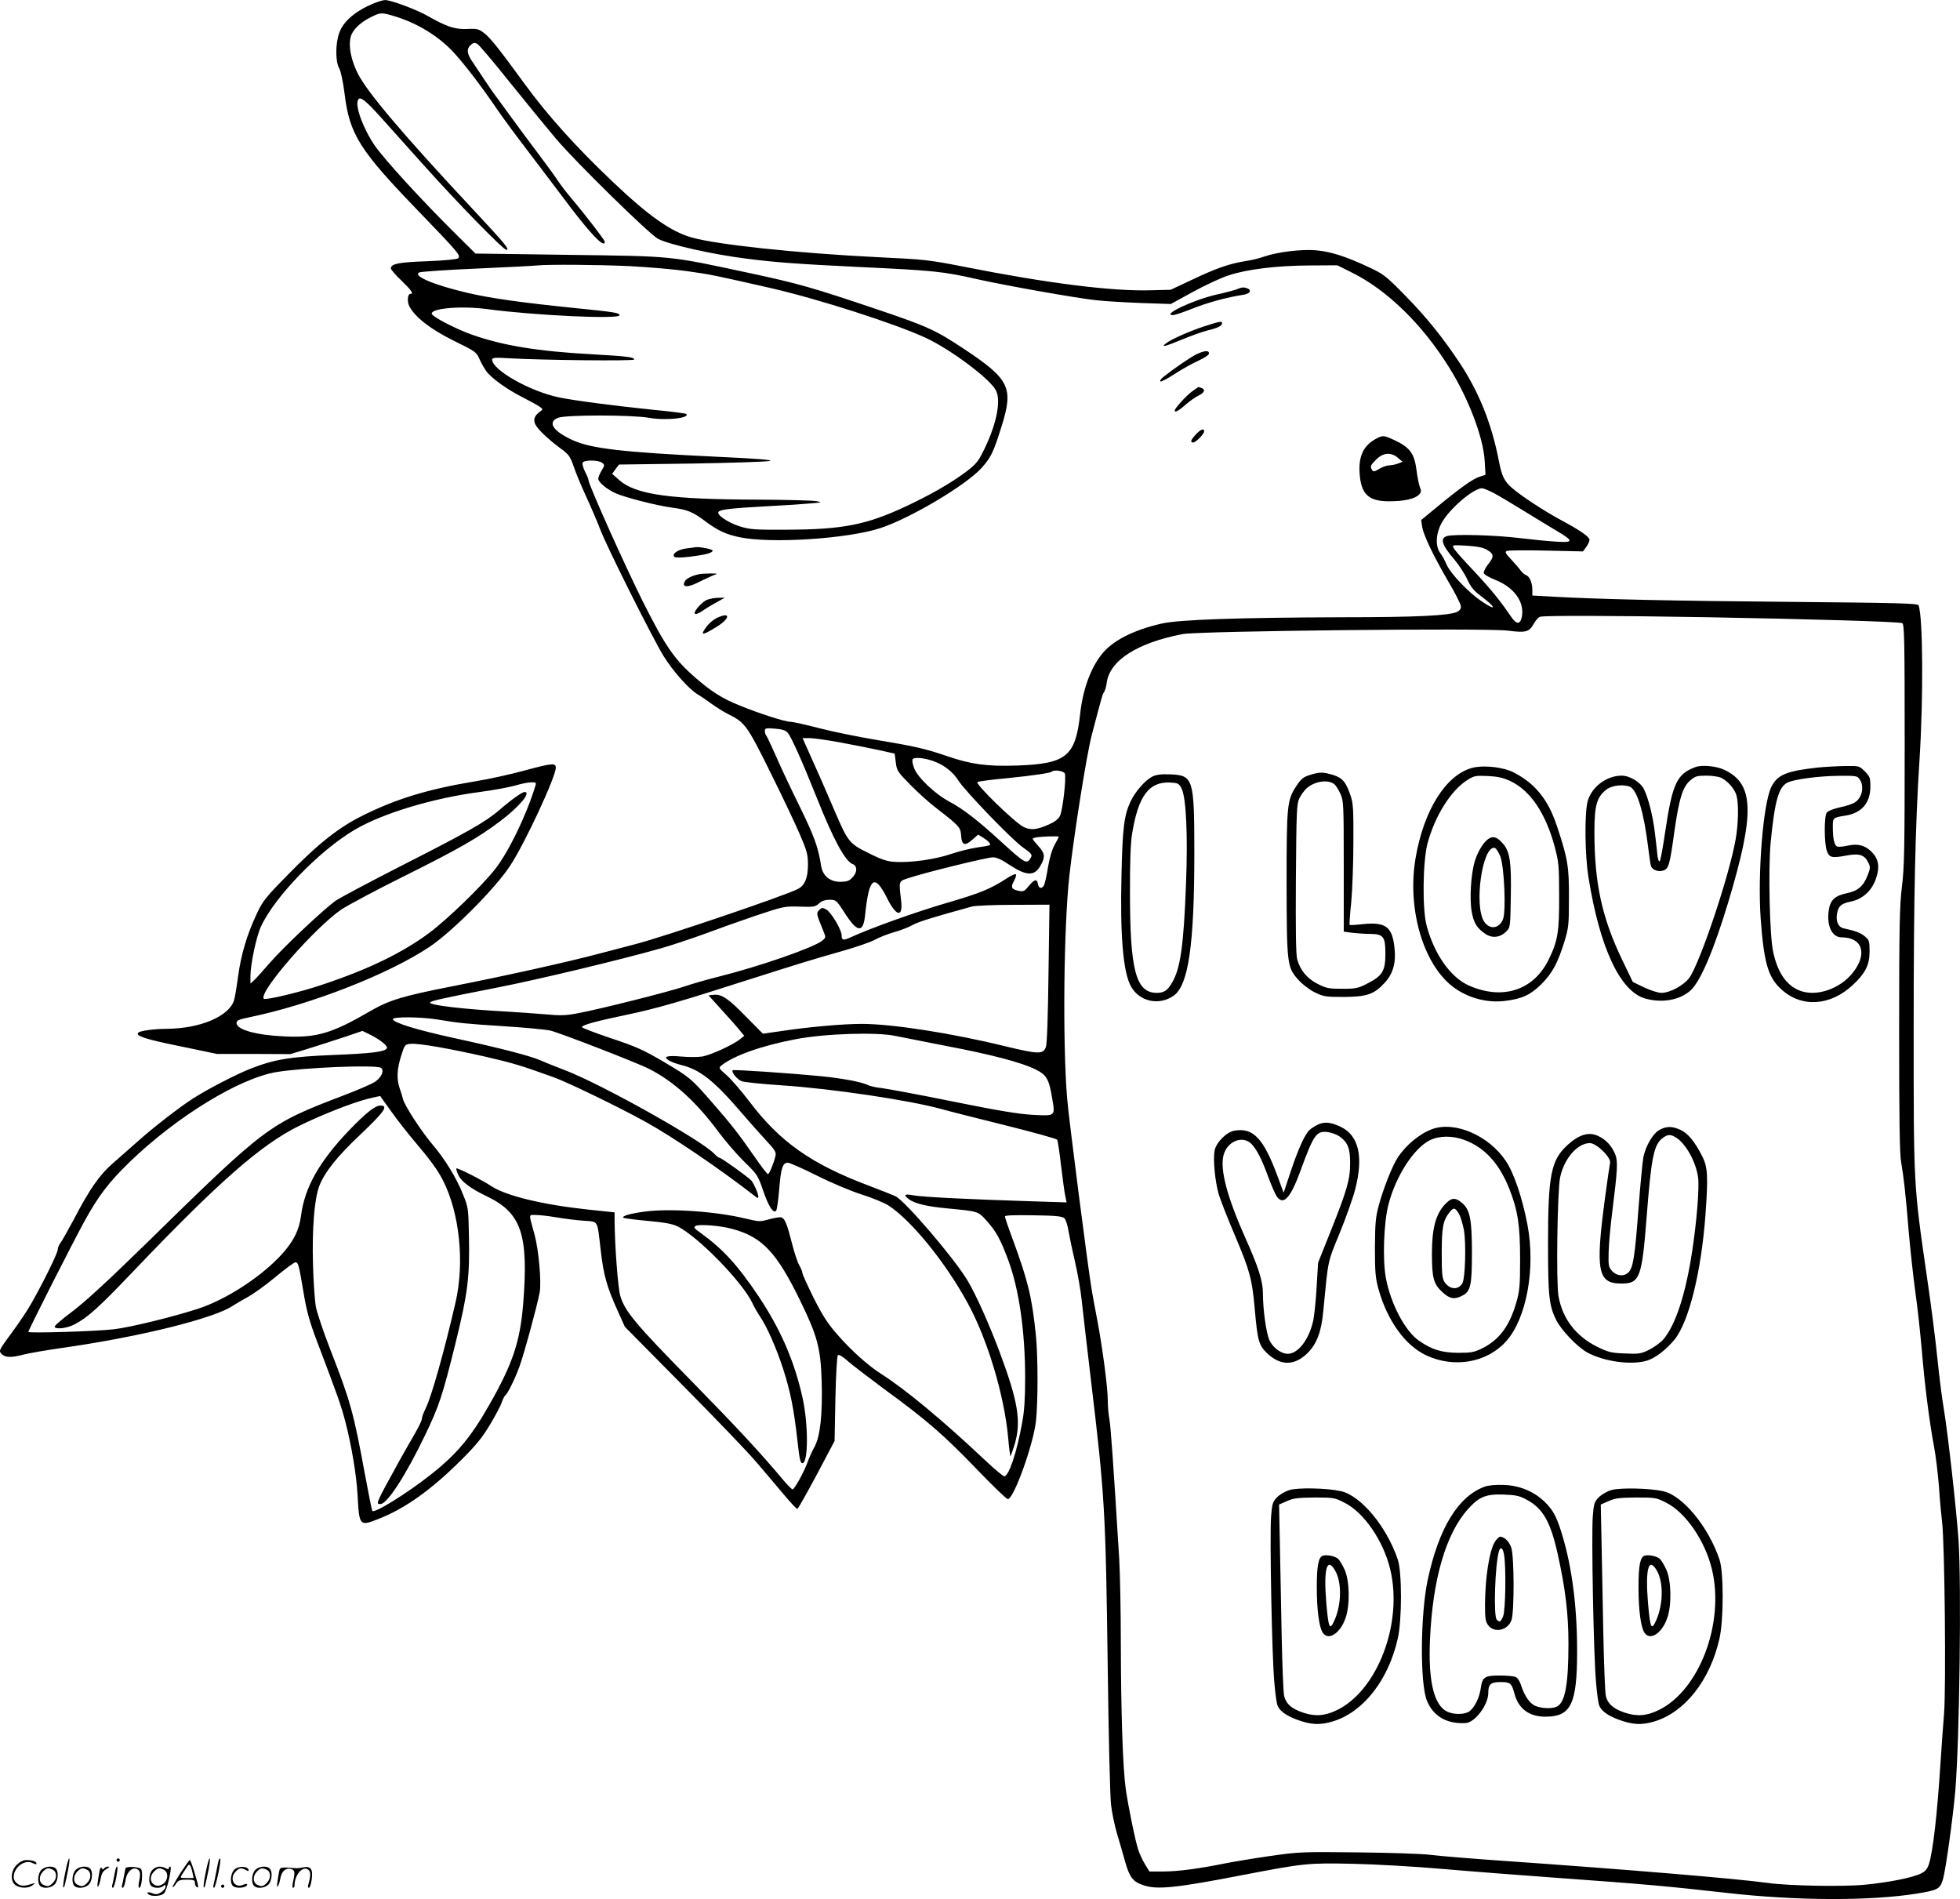<svg version="1.0" xmlns="http://www.w3.org/2000/svg"
  viewBox="0 0 1200.236 1162.816"
 preserveAspectRatio="xMidYMid meet">
<g transform="translate(-0.637,1162.947) scale(0.1,-0.1)"
fill="#000000" stroke="none">
<path d="M2298 11610 c-115 -47 -190 -111 -215 -184 -23 -67 -23 -171 0 -214
11 -19 24 -84 33 -153 31 -255 91 -349 466 -736 231 -240 247 -258 230 -275
-6 -6 -83 -14 -189 -18 -175 -6 -223 -16 -223 -44 0 -7 29 -41 65 -75 62 -60
76 -81 55 -81 -18 0 -22 -47 -7 -76 35 -67 131 -141 272 -211 133 -65 139 -69
158 -113 11 -25 30 -58 41 -73 31 -43 130 -114 226 -162 47 -24 94 -50 104
-58 18 -14 18 -14 -1 -28 -34 -24 -43 -50 -28 -79 16 -31 78 -90 155 -147 48
-35 58 -48 78 -106 12 -37 46 -119 76 -184 30 -65 69 -156 87 -203 41 -109
322 -669 389 -778 58 -93 153 -200 208 -234 21 -12 60 -39 87 -59 28 -20 73
-49 102 -63 101 -50 115 -69 257 -356 73 -147 154 -318 181 -381 43 -100 49
-123 49 -184 0 -81 -19 -127 -62 -149 -78 -41 -822 -293 -992 -337 -41 -11
-142 -37 -225 -59 -192 -51 -570 -135 -895 -199 -306 -60 -387 -84 -505 -152
-236 -137 -327 -164 -520 -156 -176 7 -300 41 -300 82 0 17 13 22 85 37 371
77 848 263 1097 430 139 93 402 357 493 496 90 136 280 545 280 601 0 30 -23
28 -197 -19 -81 -22 -215 -52 -298 -65 -284 -47 -479 -106 -681 -206 -153 -75
-278 -174 -472 -373 -128 -130 -148 -156 -182 -229 -61 -129 -97 -251 -115
-382 -9 -66 -20 -134 -26 -152 -31 -97 -208 -172 -411 -173 -83 -1 -163 -12
-175 -24 -19 -19 44 -40 252 -82 l230 -48 225 0 225 -1 105 32 c58 18 157 50
221 71 l115 39 55 -27 c61 -32 102 -67 94 -80 -13 -21 -94 -31 -320 -40 -273
-11 -369 -27 -516 -85 -89 -35 -266 -127 -354 -184 -78 -50 -241 -176 -330
-256 -50 -44 -121 -107 -159 -140 -79 -68 -143 -160 -237 -341 -35 -65 -71
-130 -81 -143 -10 -13 -18 -32 -18 -43 0 -20 -84 -192 -158 -323 -24 -44 -81
-129 -125 -188 -77 -105 -79 -108 -62 -127 22 -24 60 -25 135 -5 30 8 149 29
265 45 461 67 905 178 1017 254 19 12 61 37 94 55 32 17 108 72 167 121 60 50
115 90 122 90 18 0 21 -12 50 -184 19 -115 36 -176 80 -293 131 -345 148 -393
176 -498 38 -147 68 -325 75 -449 10 -191 12 -193 126 -148 161 62 323 177
504 357 96 95 133 141 181 221 33 55 66 117 72 137 7 20 17 39 22 43 13 8 57
96 85 172 27 71 111 380 125 457 12 65 -6 264 -32 358 -36 129 -36 117 7 117
22 0 77 -6 124 -14 47 -8 122 -18 168 -21 96 -8 84 11 107 -181 17 -150 37
-223 102 -367 l46 -102 356 -360 c196 -198 397 -407 446 -465 50 -58 125 -147
168 -198 42 -51 81 -92 86 -92 4 0 57 94 118 208 l110 208 5 258 c3 142 10
262 15 267 6 6 28 -6 59 -34 27 -24 129 -102 226 -174 258 -188 364 -280 564
-488 98 -102 184 -185 192 -185 36 0 155 330 172 476 13 115 13 393 0 525 -24
234 -47 331 -141 587 -27 72 -49 137 -49 143 0 7 56 9 175 7 142 -2 177 -6
190 -19 8 -8 20 -44 25 -80 6 -35 24 -120 40 -189 16 -69 34 -172 40 -230 6
-58 31 -271 55 -475 87 -725 92 -810 105 -1795 5 -404 14 -774 20 -821 5 -48
22 -126 36 -175 15 -49 37 -127 50 -173 27 -96 48 -124 112 -145 83 -29 200
-17 612 63 375 72 397 74 675 68 138 -3 381 -17 540 -31 160 -14 484 -39 720
-56 501 -36 664 -50 1025 -91 428 -49 882 -50 1167 -4 128 21 140 28 158 89
17 61 62 386 75 541 26 318 38 1251 20 1530 -13 191 -65 655 -90 805 -11 63
-29 205 -40 315 -11 110 -40 337 -65 505 -81 559 -80 546 -80 1515 0 808 10
1245 36 1645 24 381 21 871 -6 943 -5 12 -124 15 -778 21 -724 6 -1178 16
-1464 32 l-123 7 0 33 c0 44 -16 83 -37 91 -10 4 -25 16 -33 27 -8 12 -34 42
-58 68 -38 40 -42 49 -27 54 9 4 118 5 241 2 l224 -5 20 27 c11 16 20 35 20
44 0 18 -55 57 -175 121 -102 55 -247 150 -300 197 -47 41 -62 72 -80 165 -43
223 -118 412 -232 588 -106 161 -209 290 -343 426 -119 121 -130 130 -225 174
-141 66 -234 95 -323 102 -91 7 -234 -11 -312 -38 -30 -11 -84 -24 -120 -29
-95 -15 -178 -44 -325 -114 l-130 -61 -120 -3 c-238 -7 -630 42 -1145 144
-214 42 -240 45 -535 59 -486 24 -985 77 -1135 121 -126 36 -262 132 -477 336
-227 215 -403 410 -547 608 -156 214 -208 279 -244 306 -33 26 -44 29 -104 26
-76 -3 -125 13 -241 79 -72 41 -229 99 -263 98 -11 0 -40 -9 -66 -19z m128
-81 c139 -43 267 -122 357 -219 66 -71 172 -209 271 -355 38 -55 119 -165 181
-245 61 -80 156 -206 212 -280 166 -224 263 -327 263 -281 0 10 -122 169 -208
270 -30 36 -66 83 -80 105 -15 23 -67 95 -117 161 -50 66 -130 174 -178 240
-48 66 -95 131 -106 145 -10 14 -34 50 -54 80 -20 30 -50 75 -66 99 -36 51
-39 81 -12 105 15 14 24 15 40 7 11 -6 100 -111 198 -234 98 -122 226 -278
284 -347 120 -142 573 -586 625 -613 70 -36 333 -95 539 -121 175 -23 331 -34
685 -51 466 -22 519 -27 735 -76 169 -38 603 -115 725 -128 52 -6 176 -13 275
-17 l181 -6 137 75 c75 41 172 86 216 100 113 38 297 60 497 61 l170 1 86 -43
c218 -107 436 -320 600 -585 118 -189 207 -425 216 -568 l5 -87 -37 -12 c-41
-13 -118 -68 -259 -184 l-98 -81 6 -39 c8 -53 66 -174 158 -333 43 -72 78
-142 79 -154 2 -16 -5 -27 -23 -36 -47 -23 -252 -33 -694 -33 -638 -2 -1010
-14 -1116 -39 -175 -40 -301 -105 -367 -189 -68 -86 -115 -216 -131 -363 -29
-262 -84 -306 -387 -317 -185 -6 -281 7 -429 58 -135 46 -198 60 -437 100
-103 17 -257 48 -342 70 -84 22 -166 40 -180 40 -33 0 -192 51 -311 100 -105
42 -171 84 -267 167 -130 112 -187 194 -324 467 -112 224 -334 719 -334 746 0
6 -9 29 -21 51 -11 23 -18 47 -15 55 7 18 95 18 119 0 17 -13 17 -15 -2 -47
-12 -19 -21 -41 -21 -51 0 -21 54 -66 109 -90 63 -27 253 -75 344 -87 95 -13
125 -25 206 -86 73 -54 123 -77 201 -94 192 -42 668 -11 868 55 185 61 524
263 618 367 59 66 73 94 124 257 74 236 49 287 -229 472 -178 118 -227 140
-542 246 -376 127 -475 156 -766 218 -509 109 -461 104 -1112 113 l-573 8
-120 119 c-214 212 -437 456 -498 544 -72 106 -122 245 -100 280 13 21 47 -7
145 -116 44 -49 157 -175 250 -279 212 -237 493 -525 512 -525 23 0 -7 36
-202 245 -432 462 -649 719 -707 833 -42 84 -59 168 -44 226 10 40 55 85 115
116 68 35 71 35 157 9z m1434 -1529 c118 -6 278 -20 355 -31 143 -20 162 -24
509 -103 293 -67 760 -217 951 -305 154 -72 394 -251 430 -322 34 -65 2 -216
-80 -378 -30 -60 -46 -78 -109 -125 -89 -66 -218 -140 -364 -208 -240 -112
-385 -141 -727 -142 -201 -1 -226 1 -290 21 -78 25 -149 76 -126 91 18 13 85
20 301 32 102 5 219 13 260 17 71 6 73 7 35 14 -22 4 -175 8 -340 9 -556 1
-766 30 -868 121 l-42 37 21 29 21 28 444 6 c244 4 460 11 479 16 25 6 -69 14
-330 26 -569 27 -764 50 -876 101 -121 55 -157 110 -91 137 45 19 452 19 559
0 100 -18 252 -2 227 24 -4 3 -94 15 -200 25 -242 25 -481 56 -579 76 -178 37
-410 168 -410 232 0 11 19 13 98 8 201 -12 772 -18 772 -8 0 15 -45 20 -255
32 -333 18 -548 53 -738 120 -104 37 -247 112 -247 129 0 34 186 49 345 27
295 -39 805 -62 805 -37 0 15 -23 19 -290 46 -315 32 -503 59 -640 91 -205 48
-336 103 -297 125 8 5 167 16 353 24 187 8 353 17 369 19 70 7 366 5 565 -4z
m5291 -1388 c30 -16 113 -65 184 -109 72 -44 163 -100 204 -124 106 -63 105
-73 -5 -66 -49 3 -150 13 -224 22 -146 18 -398 25 -442 12 -46 -13 -32 -56 48
-148 25 -30 59 -82 75 -116 22 -48 41 -71 81 -101 97 -72 103 -99 8 -35 -78
52 -188 167 -213 221 -11 26 -29 60 -41 75 -31 42 -28 118 9 185 46 85 192
210 246 212 9 0 40 -13 70 -28z m-39 -349 c43 -25 45 -42 8 -88 -17 -21 -29
-46 -28 -54 2 -9 34 -28 73 -43 114 -46 177 -134 161 -224 -10 -49 -32 -50
-64 -4 -69 102 -128 174 -230 283 -61 64 -117 127 -123 139 -11 21 -11 21 79
16 64 -4 100 -11 124 -25z m1353 -413 c622 -11 1167 -27 1190 -36 13 -5 15
-101 15 -743 0 -629 -2 -756 -17 -871 -14 -115 -17 -244 -17 -875 0 -544 3
-759 12 -810 16 -91 28 -196 47 -430 9 -104 27 -269 40 -365 14 -96 31 -258
40 -360 17 -205 45 -430 75 -590 11 -58 24 -168 30 -245 5 -77 14 -174 19
-215 16 -125 25 -1016 12 -1175 -6 -77 -16 -207 -21 -290 -21 -330 -47 -554
-72 -631 -10 -29 -22 -44 -50 -57 -51 -25 -196 -54 -342 -68 -132 -13 -468 -7
-595 11 -196 27 -884 84 -1616 135 -203 14 -406 31 -450 37 -44 6 -242 13
-440 15 -347 4 -366 3 -540 -22 -99 -14 -223 -35 -275 -45 -156 -32 -290 -50
-380 -50 l-85 0 -27 44 c-15 25 -33 64 -41 88 -18 53 -61 263 -77 373 -18 131
-29 465 -30 875 0 212 -5 453 -10 535 -38 619 -52 807 -60 854 -6 30 -10 83
-10 117 0 76 -33 327 -65 494 -13 69 -29 152 -34 185 -21 122 -141 1054 -150
1170 -28 342 -21 1050 14 1365 28 249 106 743 137 859 61 232 66 252 76 264 5
7 13 33 16 59 20 135 189 242 465 295 104 19 1861 38 1991 21 109 -14 130 -9
158 41 12 22 30 42 40 44 31 8 449 7 1027 -3z m-5636 -706 c21 -22 90 -176
181 -404 99 -249 172 -384 217 -401 31 -12 30 -52 -2 -84 -19 -20 -34 -25 -73
-25 -63 0 -107 36 -117 96 -18 116 -42 182 -131 364 -53 107 -119 247 -146
310 -28 63 -54 119 -59 125 -5 5 -9 18 -9 28 0 18 6 19 60 15 43 -3 66 -10 79
-24z m319 -60 c76 -14 184 -35 238 -47 l99 -22 7 -54 c6 -51 11 -58 90 -138
45 -46 116 -110 157 -141 142 -110 150 -118 153 -170 4 -59 23 -65 70 -23 l34
30 31 -19 c31 -19 48 -38 41 -45 -2 -3 -38 -9 -79 -15 -41 -6 -113 -24 -160
-40 -96 -33 -248 -54 -342 -48 -49 3 -83 14 -162 54 -118 58 -126 68 -208 259
-55 129 -107 248 -166 378 l-30 67 43 0 c24 0 107 -12 184 -26z m592 -122 c57
-24 105 -64 136 -113 39 -62 329 -363 394 -408 51 -36 59 -45 50 -61 -25 -46
-32 -42 -189 101 -135 124 -228 196 -311 240 -86 45 -194 148 -215 203 -10 25
-14 50 -10 56 10 17 87 7 145 -18z m787 -69 c10 -27 -13 -226 -30 -260 -11
-20 -33 -37 -68 -52 -74 -33 -110 -36 -153 -16 -53 25 -301 266 -284 276 7 4
87 15 178 23 166 17 269 32 278 41 13 13 73 4 79 -12z m-3242 -75 c-55 -181
-166 -410 -251 -516 -83 -103 -288 -302 -398 -384 -164 -122 -371 -223 -656
-318 -139 -47 -347 -96 -358 -86 -36 37 314 438 477 548 42 27 217 121 391
207 325 162 447 232 579 332 117 88 193 179 150 179 -15 0 -83 -48 -154 -110
-85 -73 -190 -133 -601 -342 -198 -101 -380 -198 -404 -215 -81 -60 -323 -288
-400 -378 -43 -49 -87 -99 -99 -109 l-21 -19 0 46 c0 70 36 242 64 302 83 182
359 467 575 594 170 100 476 193 766 231 83 11 179 29 215 39 36 11 80 20 98
20 30 1 33 -1 27 -21z m3205 -312 c0 -2 -11 -24 -25 -49 -16 -28 -31 -80 -41
-137 -8 -51 -19 -101 -25 -112 -13 -24 -33 -19 -37 10 -5 32 -23 27 -56 -14
-25 -31 -32 -35 -59 -30 -47 10 -53 21 -32 60 11 20 16 38 12 42 -4 4 -28 -7
-54 -24 -101 -66 -166 -92 -368 -151 -183 -53 -466 -154 -590 -211 -45 -21
-55 -18 -55 13 0 34 -64 140 -93 157 -24 13 -28 13 -44 -3 -19 -19 -19 -20 28
-135 13 -31 12 -35 -9 -52 -52 -43 -388 -159 -632 -220 -69 -17 -163 -44 -210
-60 -96 -33 -525 -141 -656 -165 -72 -14 -106 -15 -203 -6 -64 5 -165 13 -226
16 -270 15 -475 39 -475 55 0 10 57 23 404 91 247 48 757 170 1011 242 66 19
183 58 260 86 77 29 220 80 317 113 174 58 179 59 272 56 86 -3 96 -1 118 20
17 15 37 22 65 22 39 0 41 -2 91 -79 78 -123 115 -127 126 -14 24 231 57 257
134 104 58 -117 100 -122 86 -11 -14 118 -15 113 46 133 98 33 481 127 516
127 23 0 54 -14 100 -45 106 -70 155 -72 192 -6 30 53 28 75 -13 120 -19 21
-35 41 -35 44 0 3 12 8 28 10 37 5 132 8 132 3z m-63 -838 c-3 -258 -9 -434
-16 -450 -17 -45 -46 -44 -249 5 -326 80 -692 137 -879 137 -116 0 -331 -19
-506 -46 l-99 -14 -102 103 c-110 113 -150 140 -199 135 l-32 -3 85 -94 c47
-51 96 -107 109 -124 l25 -30 -25 -20 c-44 -36 -181 -98 -233 -107 -28 -4 -85
-4 -126 0 -88 8 -115 0 -79 -23 13 -9 47 -21 74 -28 118 -28 204 -97 373 -294
47 -55 115 -131 150 -169 54 -58 63 -72 57 -95 -11 -47 -38 -111 -46 -111 -5
0 -42 49 -83 108 -96 139 -142 197 -257 329 -133 152 -136 154 -297 250 -126
74 -170 94 -324 145 -98 33 -178 64 -178 68 0 13 80 35 275 76 178 37 333 82
731 210 327 104 404 128 588 180 87 25 178 56 201 70 24 13 76 34 115 45 40
11 91 31 114 44 34 20 136 51 366 114 19 5 134 10 254 10 l219 1 -6 -422z
m-3736 -282 c125 -21 163 -25 411 -41 125 -8 249 -20 275 -26 61 -15 531 -197
603 -234 151 -76 291 -203 429 -390 41 -55 111 -136 156 -180 79 -77 83 -83
115 -177 33 -96 62 -141 79 -122 5 5 13 63 19 130 10 130 21 164 53 164 11 0
92 -36 180 -80 90 -45 210 -95 273 -115 61 -19 133 -49 160 -65 141 -90 353
-350 490 -603 120 -221 222 -560 246 -821 5 -60 12 -111 13 -113 2 -2 14 31
27 73 41 140 21 261 -92 564 -63 169 -145 352 -197 439 -80 134 -379 484 -440
515 -14 7 -89 37 -166 66 -352 133 -542 267 -730 515 -47 62 -109 134 -138
160 -51 44 -51 46 -32 61 77 61 248 121 453 160 182 35 499 45 613 20 41 -8
180 -36 309 -61 275 -52 465 -102 548 -144 68 -34 82 -58 102 -179 18 -108 21
-106 -118 -99 -88 5 -211 25 -492 82 -206 42 -402 78 -435 82 -33 3 -71 12
-85 19 -36 18 -157 41 -280 53 -181 18 -542 43 -547 37 -10 -10 28 -57 55 -67
15 -6 123 -17 242 -25 309 -20 788 -92 980 -145 41 -12 216 -56 389 -99 172
-43 317 -83 321 -89 4 -7 15 -79 24 -160 10 -81 21 -165 26 -186 l8 -38 -221
7 c-360 11 -665 26 -715 36 -56 10 -65 5 -33 -21 34 -28 110 -47 241 -59 188
-18 185 -17 236 -73 61 -68 86 -114 134 -242 67 -180 104 -438 104 -725 0
-123 -5 -203 -18 -270 -33 -185 -82 -330 -110 -330 -7 0 -60 44 -117 98 -260
245 -489 435 -634 527 -82 52 -185 144 -272 244 -58 66 -90 116 -144 223 -38
77 -69 145 -69 153 0 8 -9 29 -19 47 -11 18 -31 79 -45 135 -30 118 -43 150
-64 158 -8 3 -41 -2 -74 -11 -57 -16 -62 -16 -146 4 -181 44 -463 63 -615 43
-92 -12 -144 -27 -133 -38 3 -3 69 -12 146 -19 103 -9 152 -18 184 -33 125
-61 399 -341 460 -471 11 -25 31 -58 42 -75 44 -62 103 -195 147 -330 44 -138
65 -243 87 -440 12 -112 18 -135 30 -135 37 0 37 242 0 405 -51 226 -134 415
-269 618 -129 192 -219 290 -357 389 -38 27 -42 33 -28 41 21 12 151 2 223
-18 185 -49 274 -143 422 -449 101 -208 121 -284 127 -483 6 -205 -9 -340 -44
-403 -14 -25 -32 -65 -41 -90 -19 -56 -81 -170 -93 -170 -5 0 -28 23 -52 51
-145 173 -282 321 -574 619 -335 341 -401 420 -429 514 -14 45 -34 305 -35
461 l0 51 -162 17 c-279 30 -502 84 -592 143 -55 37 -209 115 -215 109 -2 -3
3 -21 12 -40 20 -42 75 -83 175 -131 212 -102 256 -233 222 -660 -19 -230 -64
-365 -207 -616 -114 -200 -198 -301 -359 -428 -141 -112 -347 -240 -358 -222
-3 5 -23 108 -46 230 -68 371 -89 446 -211 758 -43 111 -83 230 -89 265 -6 35
-14 150 -17 255 -6 216 8 400 38 480 33 86 109 182 258 322 141 134 167 172
118 172 -34 0 -89 -44 -195 -154 -181 -190 -270 -348 -292 -519 -11 -89 -46
-159 -120 -240 -126 -137 -337 -274 -510 -331 -154 -50 -419 -115 -518 -126
-113 -13 -522 -25 -522 -16 0 11 260 524 340 671 89 163 153 246 284 373 287
276 668 509 895 547 167 28 609 46 640 26 23 -15 4 -59 -37 -86 -20 -13 -107
-51 -192 -83 -460 -176 -471 -184 -1213 -911 -226 -221 -364 -348 -444 -409
-64 -48 -115 -91 -112 -97 7 -17 74 -9 120 14 81 42 150 104 352 316 531 557
791 785 1022 899 137 68 323 141 422 167 42 10 77 18 78 17 1 -2 32 -46 70
-98 37 -52 100 -132 139 -178 96 -113 143 -177 176 -242 101 -201 132 -501 76
-745 -67 -292 -148 -579 -182 -647 -13 -26 -24 -55 -24 -65 0 -10 -19 -50 -41
-88 -23 -39 -66 -115 -97 -170 -146 -266 -146 -265 -116 -265 41 0 155 175
273 421 86 179 106 238 187 565 75 304 87 403 82 652 -3 172 -4 179 -36 257
-39 100 -112 219 -190 310 -68 81 -170 238 -178 275 -3 14 -12 43 -20 65 -20
56 -17 118 9 200 22 69 23 70 60 73 48 4 237 -29 457 -79 165 -38 218 -54 415
-125 85 -30 407 -186 565 -274 167 -92 462 -293 667 -453 18 -15 23 -16 23 -4
0 18 -26 77 -42 97 -18 21 -184 140 -195 140 -5 0 -20 11 -33 25 -78 83 -685
423 -910 510 -52 20 -121 47 -152 61 -67 29 -240 74 -534 138 -220 48 -365 92
-372 114 -5 17 171 16 279 -2z M7580 9858 c-14 -5 -71 -21 -127 -33 -140 -32
-336 -125 -264 -125 11 0 65 18 120 40 90 36 209 69 314 85 38 6 50 28 21 39
-21 8 -34 7 -64 -6z M7380 9631 c-94 -31 -204 -80 -235 -105 -33 -26 -3 -18
101 25 55 23 126 48 158 56 59 14 86 27 86 44 0 14 -18 10 -110 -20z M7335
9461 c-36 -17 -137 -86 -205 -140 -14 -11 -22 -23 -18 -27 4 -4 42 16 85 44
43 28 108 65 146 82 39 18 67 36 67 45 0 20 -26 19 -75 -4z M7304 9231 c-36
-27 -104 -102 -104 -115 0 -15 23 -3 66 35 26 23 62 48 81 57 35 17 43 36 17
46 -9 3 -17 6 -18 6 -1 0 -20 -13 -42 -29z M7329 8969 c-31 -34 -36 -49 -16
-49 16 0 67 52 67 68 0 21 -21 13 -51 -19z M8435 8944 c-78 -41 -110 -106
-103 -212 9 -129 54 -172 181 -172 92 0 159 15 183 41 14 15 15 23 5 46 -6 16
-15 61 -20 101 -13 105 -41 143 -139 188 -62 28 -68 29 -107 8z m132 -118 l28
-24 -28 -11 c-16 -6 -40 -11 -54 -11 -14 0 -41 -10 -60 -21 -29 -18 -37 -19
-44 -8 -14 22 -11 29 25 65 43 43 91 46 133 10z M4207 8271 c-51 -7 -88 -34
-71 -51 6 -6 40 -6 99 1 94 12 135 23 135 37 0 9 -78 24 -104 21 -6 -1 -32 -5
-59 -8z M4285 8113 c-42 -9 -76 -26 -85 -43 -21 -39 19 -40 91 -2 30 15 68 32
84 39 29 10 28 11 -20 11 -27 0 -59 -2 -70 -5z M4334 7956 c-27 -12 -74 -63
-74 -80 0 -12 23 -5 52 16 17 11 53 34 82 49 l51 29 -40 -1 c-22 0 -54 -6 -71
-13z M4393 7844 c-18 -9 -44 -31 -58 -49 -44 -58 -31 -60 56 -6 90 54 91 99 2
55z M9019 6927 c-160 -45 -294 -259 -344 -551 -51 -296 38 -623 208 -772 92
-80 222 -119 342 -103 104 13 154 37 221 103 67 68 99 127 141 262 25 82 27
103 27 264 1 193 -7 240 -71 434 -42 129 -95 211 -178 279 -33 26 -83 56 -112
67 -70 26 -175 34 -234 17z m234 -79 c124 -58 218 -196 274 -404 24 -91 27
-115 27 -299 1 -221 -8 -276 -64 -391 -92 -189 -284 -251 -491 -158 -110 50
-209 189 -256 364 -28 100 -24 395 5 505 45 168 143 324 242 387 42 27 51 29
125 26 61 -3 94 -10 138 -30z M9134 6500 c-34 -13 -74 -73 -96 -142 -24 -78
-34 -233 -19 -313 12 -67 32 -99 82 -133 42 -29 91 -24 128 13 26 25 26 27 29
213 4 208 -5 275 -45 322 -33 39 -53 49 -79 40z m60 -115 c24 -64 36 -337 16
-385 -24 -58 -82 -64 -115 -14 -64 97 -11 466 64 452 9 -2 24 -26 35 -53z
M10390 6933 c-115 -42 -142 -99 -186 -393 -14 -96 -29 -179 -34 -184 -5 -5
-11 11 -14 35 -2 24 -9 85 -15 134 -12 105 -40 215 -67 271 -21 44 -87 84
-137 84 -92 0 -182 -67 -208 -155 -20 -72 -18 -329 5 -470 69 -429 193 -694
345 -739 104 -30 213 -11 280 49 60 55 141 244 229 535 166 551 161 730 -23
816 -48 23 -136 31 -175 17z m158 -67 c41 -21 81 -68 92 -107 14 -49 12 -171
-5 -268 -39 -224 -218 -757 -284 -849 -34 -46 -118 -92 -171 -92 -20 0 -66 15
-105 33 l-70 34 -62 129 c-127 263 -173 474 -173 792 0 161 15 212 75 258 35
26 109 33 146 14 43 -24 83 -161 109 -375 6 -49 13 -98 16 -108 8 -25 48 -39
78 -27 31 11 38 36 66 240 29 201 50 269 95 309 32 28 42 31 101 31 36 0 77
-6 92 -14z M11141 6930 c-194 -21 -251 -44 -288 -120 -50 -102 -84 -529 -65
-804 20 -271 45 -360 126 -434 124 -114 300 -103 438 26 77 72 103 123 103
205 0 63 -2 71 -28 92 -25 22 -59 35 -130 50 -34 7 -50 43 -41 92 9 46 25 60
88 73 71 15 128 69 152 145 23 70 13 119 -32 162 -41 38 -82 48 -146 34 -26
-6 -53 -8 -61 -5 -18 6 -27 48 -27 120 0 57 0 57 75 69 101 15 155 78 155 178
0 54 -3 62 -34 93 -34 34 -34 34 -122 33 -49 -1 -122 -5 -163 -9z m253 -72
c30 -43 16 -113 -28 -141 -14 -10 -56 -24 -93 -31 -40 -9 -72 -22 -80 -32 -17
-23 -16 -185 0 -234 15 -42 30 -46 121 -29 79 15 111 4 134 -45 12 -24 12 -34
-4 -74 -26 -68 -60 -98 -129 -112 -72 -15 -101 -42 -110 -104 -14 -94 20 -166
78 -166 127 0 160 -98 73 -212 -80 -105 -231 -156 -334 -112 -79 33 -132 113
-158 238 -21 100 -30 500 -15 664 25 257 49 343 104 370 42 20 192 40 314 41
105 1 113 0 127 -21z M8027 6884 c-39 -12 -53 -23 -82 -67 -57 -87 -60 -115
-60 -592 1 -501 3 -518 71 -594 26 -29 69 -62 102 -78 53 -26 65 -28 177 -28
142 1 186 16 251 87 50 54 70 122 60 211 -13 131 -53 162 -192 148 -44 -5 -81
-7 -83 -5 -2 2 2 65 10 141 7 76 13 242 13 368 1 201 -1 237 -18 285 -28 83
-50 107 -108 125 -62 18 -79 18 -141 -1z m151 -57 c8 -6 25 -32 36 -57 20 -43
21 -60 21 -445 l0 -400 50 -7 c28 -3 78 -7 112 -7 81 -1 93 -17 93 -121 0
-105 -18 -135 -105 -180 -63 -33 -75 -35 -160 -35 -82 0 -97 3 -150 30 -65 33
-106 83 -125 150 -8 28 -10 179 -8 495 3 415 5 458 21 491 10 20 29 47 42 59
48 46 135 59 173 27z M7062 6874 c-43 -22 -104 -92 -132 -151 -40 -85 -50
-165 -56 -453 -9 -368 10 -595 58 -680 51 -94 173 -120 262 -57 90 64 126 312
126 872 0 459 -6 477 -148 483 -57 2 -86 -2 -110 -14z m181 -75 c27 -57 38
-288 26 -583 -14 -375 -34 -517 -85 -603 -28 -49 -50 -63 -94 -63 -127 0 -164
136 -164 610 -1 193 4 311 13 365 38 231 103 318 231 313 52 -3 56 -5 73 -39z
M8080 4745 c-19 -9 -43 -24 -53 -33 -30 -27 -70 -116 -117 -256 l-43 -130 -37
100 c-86 234 -150 301 -266 280 -48 -9 -111 -73 -120 -122 -10 -57 3 -191 26
-269 12 -38 57 -154 101 -256 89 -211 103 -262 119 -444 17 -193 25 -223 74
-270 83 -80 169 -80 250 0 57 58 84 129 96 259 31 321 24 288 100 475 39 95
82 216 95 268 52 199 22 329 -87 382 -61 29 -98 33 -138 16z m129 -74 c51 -36
66 -75 65 -166 0 -98 -19 -164 -121 -419 l-75 -188 -9 -147 c-4 -80 -14 -171
-20 -203 -24 -117 -92 -208 -157 -208 -41 0 -93 39 -113 85 -19 44 -39 186
-39 286 0 74 -28 161 -107 337 -113 254 -157 421 -134 509 24 87 119 123 173
66 32 -35 62 -93 103 -206 18 -48 40 -99 49 -112 40 -60 84 -13 144 150 83
228 99 250 167 243 24 -3 57 -15 74 -27z M8777 4716 c-77 -28 -164 -100 -213
-177 -34 -54 -86 -186 -114 -289 -20 -73 -23 -109 -24 -260 0 -152 3 -185 22
-255 55 -194 163 -344 293 -405 170 -79 369 -45 487 85 126 138 183 448 132
715 -31 164 -83 317 -132 390 -104 156 -311 246 -451 196z m198 -67 c123 -46
212 -143 274 -299 52 -132 66 -223 66 -430 0 -162 -3 -195 -23 -265 -42 -146
-105 -230 -210 -282 -49 -24 -68 -27 -147 -27 -101 1 -160 19 -239 74 -85 58
-173 225 -203 384 -21 112 -13 341 16 451 45 173 154 342 252 392 57 29 139
30 214 2z M8855 4255 c-56 -59 -80 -147 -80 -300 0 -152 10 -189 66 -239 43
-40 73 -45 120 -20 51 26 59 62 59 262 0 206 -12 265 -61 306 -41 35 -65 33
-104 -9z m85 -57 c10 -17 24 -63 31 -101 14 -83 8 -293 -9 -324 -24 -44 -77
-41 -109 5 -15 23 -18 48 -18 177 0 157 8 201 46 249 26 34 35 33 59 -6z
M10172 4713 c-41 -20 -87 -97 -102 -168 -5 -27 -19 -169 -30 -315 -22 -295
-33 -363 -61 -391 -27 -27 -71 -24 -100 7 -22 24 -24 33 -22 114 1 49 11 160
22 247 33 263 36 313 17 358 -22 51 -57 88 -106 110 -56 25 -115 7 -185 -57
-101 -92 -119 -185 -119 -603 0 -323 6 -380 51 -470 33 -64 130 -165 191 -198
104 -56 273 -78 367 -48 51 17 113 65 164 126 89 107 165 415 191 765 17 236
14 292 -19 358 -46 91 -88 142 -134 163 -51 23 -82 23 -125 2z m101 -51 c60
-40 120 -151 132 -243 8 -65 -8 -263 -36 -449 -40 -265 -103 -457 -178 -543
-18 -20 -57 -48 -87 -63 -49 -24 -62 -26 -148 -22 -84 3 -102 8 -169 41 -131
65 -213 173 -237 310 -15 85 -7 645 10 727 24 115 106 210 182 210 41 0 131
-88 124 -121 -3 -13 -17 -109 -31 -214 -60 -449 -45 -525 100 -525 113 0 126
35 155 410 29 371 44 444 102 484 29 21 47 20 81 -2z M9097 2526 c-162 -60
-280 -253 -348 -571 -45 -213 -48 -636 -4 -741 39 -94 122 -142 237 -135 56 3
138 111 138 184 0 53 15 67 74 67 61 0 69 -7 86 -70 25 -94 90 -142 190 -142
157 0 194 77 194 402 0 271 -31 512 -91 710 -33 110 -55 152 -106 202 -66 65
-156 102 -252 105 -50 2 -94 -2 -118 -11z m261 -81 c97 -53 143 -133 187 -330
47 -211 66 -365 66 -550 0 -249 -20 -358 -70 -385 -29 -15 -98 -12 -135 5 -34
16 -65 62 -86 128 -6 20 -20 42 -30 47 -10 6 -55 10 -99 10 -94 0 -107 -9
-117 -78 -8 -55 -33 -109 -64 -137 -31 -28 -115 -27 -157 3 -70 50 -100 193
-90 428 16 373 97 652 233 803 68 76 110 93 219 89 77 -3 98 -8 143 -33z
M9160 2188 c-34 -56 -59 -220 -60 -384 0 -88 3 -105 21 -128 38 -48 119 -29
141 33 18 50 17 392 -1 443 -12 38 -43 68 -68 68 -7 0 -22 -15 -33 -32z m56
-75 c14 -72 10 -345 -5 -380 -15 -36 -21 -39 -39 -21 -21 21 -11 338 14 421 9
28 23 19 30 -20z M7900 2505 c-25 -8 -59 -28 -74 -44 -26 -27 -30 -40 -36
-118 -9 -110 5 -857 20 -1015 5 -64 14 -128 19 -141 13 -33 52 -62 116 -86 88
-33 144 -36 223 -12 186 56 341 253 398 508 26 115 26 407 0 483 -68 202 -226
392 -349 419 -84 19 -267 23 -317 6z m338 -76 c120 -59 240 -234 282 -410 78
-328 -77 -738 -325 -860 -75 -37 -135 -41 -210 -16 -70 24 -104 54 -115 102
-5 22 -11 184 -15 360 -3 176 -8 431 -11 566 l-5 246 48 21 c40 18 68 21 169
22 115 0 124 -1 182 -31z M8108 2104 c-28 -8 -38 -61 -38 -193 0 -140 14 -244
36 -278 34 -53 108 -5 140 89 28 79 25 226 -5 295 -13 28 -31 59 -40 67 -19
17 -66 27 -93 20z m74 -91 c41 -70 40 -203 -2 -301 -31 -71 -38 -56 -52 104
-17 207 4 283 54 197z M9876 2506 c-27 -7 -61 -27 -79 -44 -27 -28 -31 -38
-37 -119 -9 -110 5 -857 20 -1015 5 -64 14 -128 19 -141 13 -33 52 -62 116
-86 88 -33 144 -36 223 -12 186 56 341 253 398 508 26 115 26 407 0 483 -68
202 -226 393 -346 419 -83 18 -261 22 -314 7z m332 -77 c120 -59 240 -234 282
-410 78 -328 -77 -738 -325 -860 -75 -37 -135 -41 -210 -16 -70 24 -104 54
-115 102 -5 22 -11 184 -15 360 -3 176 -8 431 -11 566 l-5 246 48 21 c40 18
68 21 169 22 115 0 124 -1 182 -31z M10078 2104 c-28 -8 -38 -61 -38 -193 0
-140 14 -244 36 -278 34 -53 108 -5 140 89 28 79 25 226 -5 295 -13 28 -31 59
-40 67 -19 17 -66 27 -93 20z m74 -91 c41 -70 40 -203 -2 -301 -31 -71 -38
-56 -52 104 -17 207 4 283 54 197z M406 164 c-10 -47 -15 -88 -12 -91 5 -6 9
7 30 110 7 37 10 67 6 67 -4 0 -15 -39 -24 -86z M720 240 c0 -5 5 -10 10 -10
6 0 10 5 10 10 0 6 -4 10 -10 10 -5 0 -10 -4 -10 -10z M1266 164 c-10 -47 -15
-88 -12 -91 5 -6 9 7 30 110 7 37 10 67 6 67 -4 0 -15 -39 -24 -86z M1346 239
c-3 -8 -10 -41 -16 -74 -6 -33 -14 -68 -16 -77 -3 -10 -1 -18 3 -18 10 0 46
171 38 178 -2 3 -7 -1 -9 -9z M109 211 c-38 -38 -41 -101 -7 -125 29 -20 79
-20 104 0 18 14 18 15 1 10 -53 -17 -69 -17 -92 -2 -69 45 21 166 94 126 12
-6 21 -7 21 -1 0 12 -25 21 -62 21 -19 0 -39 -10 -59 -29z M1110 159 c-28 -45
-49 -83 -47 -85 2 -3 12 7 21 21 14 21 24 25 66 25 43 0 50 -3 50 -19 0 -11 5
-23 10 -26 6 -3 10 -3 10 1 0 20 -44 164 -51 164 -4 0 -30 -37 -59 -81z m75 4
l7 -33 -42 0 c-42 0 -42 0 -28 23 8 12 21 32 29 44 15 25 22 18 34 -34z M260
180 c-22 -22 -27 -79 -8 -98 19 -19 66 -14 88 8 22 22 27 79 8 98 -19 19 -66
14 -88 -8z m71 0 c25 -14 25 -54 -1 -80 -23 -23 -33 -24 -61 -10 -25 14 -25
54 1 80 23 23 33 24 61 10z M470 180 c-22 -22 -27 -79 -8 -98 19 -19 66 -14
88 8 22 22 27 79 8 98 -19 19 -66 14 -88 -8z m71 0 c25 -14 25 -54 -1 -80 -23
-23 -33 -24 -61 -10 -25 14 -25 54 1 80 23 23 33 24 61 10z M616 174 c-3 -16
-8 -47 -11 -69 -8 -51 10 -26 19 27 5 27 15 42 34 53 18 10 22 14 10 15 -9 0
-20 -5 -24 -11 -5 -8 -9 -8 -14 1 -5 8 -10 3 -14 -16z M717 193 c-2 -4 -7 -26
-11 -48 -4 -22 -9 -48 -12 -57 -3 -10 -1 -18 4 -18 4 0 14 28 20 62 11 58 10
81 -1 61z M775 190 c-1 -3 -5 -23 -9 -45 -4 -22 -9 -48 -12 -57 -3 -10 -1 -18
4 -18 5 0 13 20 17 45 7 53 44 87 74 68 17 -11 19 -28 8 -80 -4 -18 -3 -33 2
-33 16 0 24 99 11 115 -12 14 -87 18 -95 5z M940 180 c-22 -22 -27 -79 -8 -98
7 -7 24 -12 38 -12 14 0 31 5 38 12 9 9 12 8 12 -5 0 -9 -12 -24 -26 -34 -21
-13 -32 -15 -55 -6 -16 6 -29 8 -29 3 0 -24 81 -27 102 -2 18 19 50 162 37
162 -5 0 -9 -5 -9 -10 0 -7 -6 -7 -19 0 -30 16 -59 12 -81 -10z m71 0 c29 -16
25 -65 -6 -86 -56 -37 -103 28 -55 76 23 23 33 24 61 10z M1441 181 c-23 -23
-28 -80 -9 -99 19 -19 88 -13 88 9 0 5 -11 4 -24 -2 -54 -25 -89 38 -46 81 23
23 33 24 62 9 16 -9 19 -8 16 3 -8 22 -64 22 -87 -1z M1570 180 c-22 -22 -27
-79 -8 -98 19 -19 66 -14 88 8 22 22 27 79 8 98 -19 19 -66 14 -88 -8z m71 0
c25 -14 25 -54 -1 -80 -23 -23 -33 -24 -61 -10 -25 14 -25 54 1 80 23 23 33
24 61 10z M1716 171 c-3 -14 -8 -44 -11 -66 -8 -51 10 -26 19 27 8 41 35 63
66 53 22 -7 24 -21 11 -77 -5 -22 -5 -38 0 -38 5 0 9 6 9 13 0 68 51 125 85
97 15 -13 15 -35 -1 -92 -3 -10 -1 -18 4 -18 6 0 13 23 17 50 9 63 -5 84 -49
76 -17 -4 -35 -6 -41 -6 -101 8 -104 7 -109 -19z M1360 80 c0 -5 5 -10 10 -10
6 0 10 5 10 10 0 6 -4 10 -10 10 -5 0 -10 -4 -10 -10z"/>
</g>
</svg>
